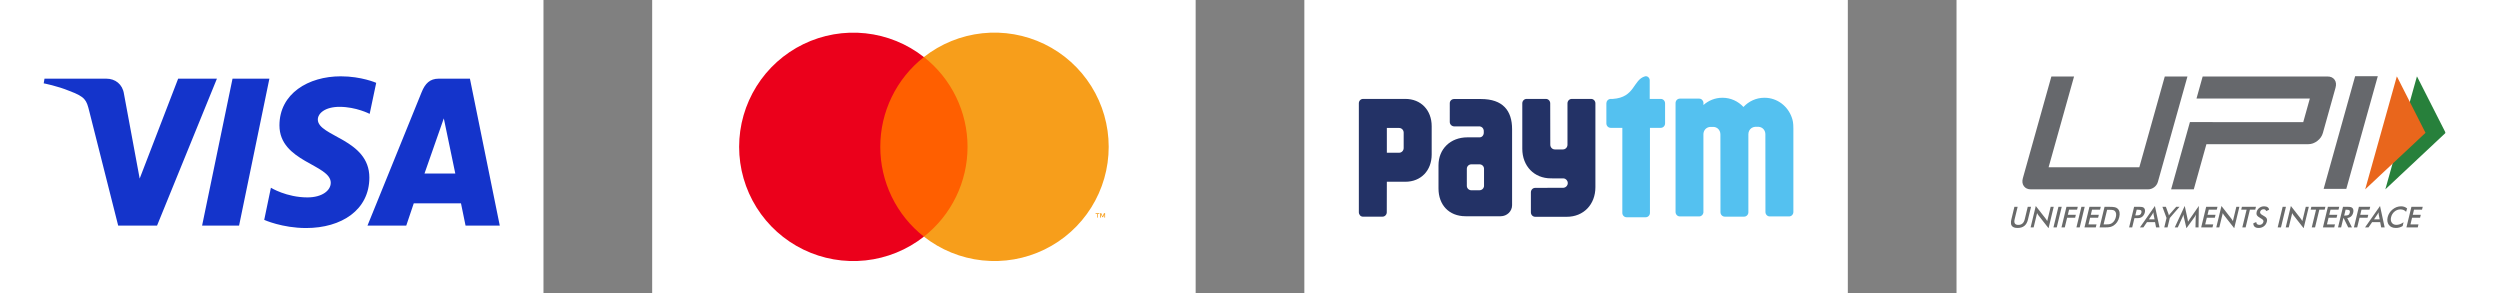 <svg xmlns="http://www.w3.org/2000/svg" fill="none" viewBox="0 0 230 27" height="27" width="230">
<rect x="0" y="0" width="230" height="27" fill="#808080" stroke="none"/>
<rect fill="white" height="27" width="50"></rect>
<g clip-path="url(#clip0_104_909)">
<path fill="#1434CB" d="M31.35 7.021C28.371 7.021 25.709 8.607 25.709 11.536C25.709 14.895 30.43 15.127 30.43 16.814C30.43 17.525 29.637 18.161 28.282 18.161C26.36 18.161 24.923 17.272 24.923 17.272L24.308 20.228C24.308 20.228 25.963 20.979 28.161 20.979C31.418 20.979 33.981 19.316 33.981 16.337C33.981 12.787 29.24 12.562 29.24 10.996C29.24 10.439 29.891 9.829 31.242 9.829C32.766 9.829 34.009 10.476 34.009 10.476L34.611 7.621C34.611 7.621 33.258 7.021 31.35 7.021H31.35ZM4.093 7.237L4.021 7.668C4.021 7.668 5.274 7.903 6.403 8.373C7.857 8.912 7.96 9.226 8.205 10.199L10.873 20.756H14.448L19.957 7.237H16.39L12.85 16.429L11.405 8.637C11.273 7.745 10.602 7.237 9.781 7.237H4.094L4.093 7.237ZM21.392 7.237L18.593 20.756H21.995L24.784 7.237H21.392ZM40.366 7.237C39.545 7.237 39.111 7.688 38.792 8.476L33.808 20.756H37.375L38.065 18.709H42.411L42.831 20.756H45.979L43.233 7.237H40.366ZM40.83 10.89L41.887 15.963H39.054L40.83 10.89H40.83Z"></path>
</g>
<rect fill="white" height="27" width="50" x="60"></rect>
<path fill="#FF5F00" d="M79.943 5.247H90.059V21.77H79.943V5.247Z"></path>
<path fill="#EB001B" d="M80.986 13.509C80.985 11.918 81.345 10.348 82.041 8.917C82.736 7.486 83.748 6.232 84.999 5.25C83.449 4.031 81.588 3.274 79.627 3.064C77.667 2.853 75.688 3.199 73.914 4.06C72.141 4.922 70.646 6.265 69.6 7.936C68.555 9.608 68 11.539 68 13.511C68 15.482 68.555 17.414 69.6 19.085C70.646 20.756 72.141 22.099 73.914 22.961C75.688 23.823 77.667 24.168 79.627 23.958C81.588 23.748 83.449 22.99 84.999 21.772C83.747 20.789 82.735 19.535 82.04 18.103C81.345 16.672 80.984 15.101 80.986 13.509V13.509Z"></path>
<path fill="#F79E1B" d="M100.995 20.021V19.683H101.141V19.613H100.794V19.683H100.931V20.021L100.995 20.021ZM101.669 20.021V19.613H101.564L101.442 19.904L101.319 19.613H101.214V20.021H101.29V19.712L101.404 19.977H101.483L101.597 19.712V20.021H101.669Z"></path>
<path fill="#F79E1B" d="M102 13.51C102 15.481 101.445 17.413 100.399 19.084C99.353 20.756 97.858 22.099 96.085 22.96C94.311 23.822 92.331 24.167 90.371 23.956C88.411 23.746 86.549 22.988 84.999 21.77C86.251 20.786 87.262 19.532 87.957 18.101C88.653 16.67 89.014 15.099 89.014 13.508C89.014 11.917 88.653 10.347 87.957 8.916C87.262 7.485 86.251 6.23 84.999 5.247C86.549 4.029 88.411 3.271 90.371 3.06C92.331 2.85 94.311 3.195 96.085 4.056C97.858 4.918 99.353 6.261 100.399 7.932C101.445 9.603 102 11.535 102 13.507V13.51Z"></path>
<rect fill="white" height="27" width="50" x="120"></rect>
<g clip-path="url(#clip1_104_909)">
<path fill="#54C1F0" d="M164.855 10.84C164.492 9.766 163.504 8.994 162.342 8.994H162.318C161.563 8.994 160.882 9.32 160.398 9.842C159.912 9.32 159.232 8.994 158.478 8.994H158.453C157.79 8.994 157.183 9.246 156.717 9.662V9.451C156.701 9.24 156.533 9.074 156.326 9.074H154.545C154.327 9.074 154.151 9.256 154.151 9.483V19.501C154.151 19.727 154.327 19.91 154.545 19.91H156.326C156.525 19.91 156.688 19.756 156.714 19.557L156.714 12.365C156.714 12.34 156.714 12.317 156.717 12.293C156.745 11.972 156.973 11.709 157.331 11.675H157.397H157.584H157.66C157.81 11.689 157.936 11.744 158.036 11.826C158.191 11.954 158.277 12.15 158.277 12.365L158.284 19.522C158.284 19.748 158.461 19.931 158.678 19.931H160.46C160.67 19.931 160.841 19.758 160.851 19.542L160.85 12.356C160.849 12.12 160.955 11.906 161.14 11.78C161.232 11.719 161.341 11.678 161.468 11.666H161.534H161.721H161.796C162.182 11.701 162.415 12.004 162.414 12.356L162.421 19.503C162.421 19.729 162.598 19.911 162.815 19.911H164.596C164.813 19.911 164.99 19.729 164.99 19.503V11.816C164.99 11.292 164.933 11.069 164.855 10.84Z"></path>
<path fill="#54C1F0" d="M152.793 9.1H151.774V7.391C151.774 7.389 151.774 7.387 151.774 7.385C151.774 7.18 151.614 7.013 151.415 7.013C151.391 7.013 151.369 7.017 151.347 7.021C150.217 7.342 150.444 8.962 148.381 9.1H148.335H148.181C148.151 9.1 148.122 9.104 148.095 9.111C147.919 9.151 147.786 9.314 147.786 9.508V11.353C147.786 11.578 147.963 11.761 148.181 11.761H149.256L149.254 19.584C149.254 19.807 149.429 19.987 149.644 19.987H151.406C151.62 19.987 151.795 19.807 151.795 19.584L151.795 11.761H152.793C153.011 11.761 153.187 11.578 153.187 11.353V9.508C153.187 9.283 153.011 9.1 152.793 9.1Z"></path>
<path fill="#233266" d="M146.383 9.1H144.601C144.384 9.1 144.208 9.283 144.208 9.508V13.323C144.204 13.559 144.02 13.748 143.791 13.748H143.045C142.814 13.748 142.627 13.555 142.627 13.316L142.62 9.508C142.62 9.283 142.443 9.1 142.226 9.1H140.445C140.227 9.1 140.051 9.283 140.051 9.508V13.689C140.051 15.277 141.144 16.409 142.679 16.409C142.679 16.409 143.83 16.409 143.866 16.416C144.073 16.441 144.235 16.621 144.235 16.843C144.235 17.063 144.077 17.242 143.871 17.269C143.861 17.271 143.852 17.274 143.841 17.275L141.236 17.285C141.018 17.285 140.842 17.468 140.842 17.693V19.537C140.842 19.762 141.018 19.945 141.236 19.945H144.149C145.684 19.945 146.777 18.813 146.777 17.224V9.508C146.777 9.283 146.601 9.1 146.383 9.1Z"></path>
<path fill="#233266" d="M129.138 12.48V13.341V13.619C129.138 13.858 128.951 14.052 128.72 14.052L127.59 14.053V11.772H128.72C128.951 11.772 129.138 11.964 129.138 12.204V12.48ZM129.294 9.1H125.4C125.186 9.1 125.014 9.279 125.014 9.5V11.307C125.014 11.311 125.015 11.314 125.015 11.318C125.015 11.326 125.014 11.335 125.014 11.343V17.14V19.524C125.014 19.746 125.175 19.928 125.374 19.933H125.408H127.189C127.406 19.933 127.583 19.751 127.583 19.525L127.59 16.721H129.294C130.721 16.721 131.715 15.697 131.715 14.213V11.611C131.715 10.128 130.721 9.1 129.294 9.1Z"></path>
<path fill="#233266" d="M136.53 16.812V17.1C136.53 17.123 136.527 17.146 136.524 17.168C136.519 17.188 136.514 17.208 136.507 17.227C136.452 17.389 136.296 17.506 136.111 17.506H135.369C135.138 17.506 134.949 17.324 134.949 17.1V16.752C134.949 16.747 134.948 16.743 134.948 16.739L134.949 15.813V15.811V15.709V15.523L134.95 15.521C134.951 15.297 135.138 15.117 135.369 15.117H136.111C136.343 15.117 136.53 15.298 136.53 15.523V16.812ZM136.247 9.11H133.775C133.556 9.11 133.379 9.282 133.379 9.493V10.211C133.379 10.215 133.38 10.22 133.38 10.225C133.38 10.23 133.379 10.235 133.379 10.24V11.223C133.379 11.446 133.567 11.629 133.798 11.629H136.152C136.338 11.659 136.486 11.8 136.507 12.019V12.257C136.486 12.466 136.34 12.619 136.162 12.636H134.997C133.446 12.636 132.342 13.703 132.342 15.2V17.291V17.345C132.342 18.834 133.291 19.894 134.831 19.894H138.061C138.641 19.894 139.112 19.439 139.112 18.88V11.879C139.112 10.182 138.267 9.11 136.247 9.11Z"></path>
</g>
<rect fill="white" height="27" width="50" x="180"></rect>
<g clip-path="url(#clip2_104_909)">
<mask height="24" width="48" y="2" x="181" maskUnits="userSpaceOnUse" style="mask-type:luminance" id="mask0_104_909">
<path fill="white" d="M181.652 2.434H228.35V25.566H181.652V2.434Z"></path>
</mask>
<g mask="url(#mask0_104_909)">
<path fill="#696A6A" d="M185.325 19.026H185.624L185.346 20.177C185.305 20.348 185.312 20.477 185.369 20.563C185.426 20.648 185.532 20.691 185.687 20.691C185.841 20.691 185.967 20.648 186.065 20.563C186.164 20.477 186.234 20.348 186.275 20.177L186.553 19.026H186.856L186.571 20.206C186.509 20.462 186.399 20.654 186.241 20.781C186.083 20.909 185.875 20.972 185.619 20.972C185.362 20.972 185.186 20.909 185.09 20.782C184.994 20.655 184.977 20.463 185.04 20.206L185.325 19.026Z"></path>
<path fill="#696A6A" d="M186.816 20.922L187.292 18.951L188.197 20.11C188.221 20.143 188.246 20.178 188.27 20.215C188.294 20.252 188.319 20.294 188.344 20.34L188.662 19.026H188.942L188.466 20.996L187.542 19.816C187.517 19.784 187.494 19.75 187.473 19.715C187.451 19.68 187.431 19.642 187.413 19.604L187.095 20.922H186.816Z"></path>
<path fill="#696A6A" d="M188.917 20.922L189.376 19.026H189.679L189.221 20.922H188.917Z"></path>
<path fill="#696A6A" d="M189.656 20.922L190.114 19.026H191.155L191.092 19.288H190.354L190.24 19.76H190.978L190.913 20.031H190.175L189.959 20.922H189.656Z"></path>
<path fill="#696A6A" d="M191.031 20.922L191.489 19.026H191.792L191.334 20.922H191.031Z"></path>
<path fill="#696A6A" d="M191.771 20.922L192.229 19.026H193.27L193.206 19.288H192.469L192.354 19.763H193.091L193.026 20.034H192.288L192.14 20.646H192.878L192.811 20.922H191.771Z"></path>
<path fill="#696A6A" d="M193.53 20.644H193.785C193.925 20.644 194.033 20.634 194.107 20.615C194.182 20.596 194.25 20.564 194.313 20.519C194.399 20.458 194.47 20.382 194.527 20.291C194.584 20.2 194.628 20.093 194.657 19.973C194.686 19.852 194.694 19.746 194.681 19.655C194.667 19.564 194.633 19.488 194.577 19.426C194.536 19.381 194.48 19.349 194.411 19.33C194.342 19.311 194.23 19.302 194.074 19.302H193.964H193.854L193.53 20.644ZM193.16 20.922L193.618 19.026H194.027C194.293 19.026 194.476 19.04 194.578 19.067C194.68 19.094 194.764 19.14 194.83 19.203C194.918 19.287 194.973 19.395 194.997 19.526C195.021 19.657 195.013 19.807 194.972 19.975C194.932 20.144 194.868 20.293 194.78 20.423C194.694 20.553 194.586 20.66 194.458 20.745C194.361 20.808 194.257 20.854 194.146 20.881C194.035 20.908 193.87 20.922 193.65 20.922H193.568H193.16Z"></path>
<path fill="#696A6A" d="M196.448 19.819H196.526C196.694 19.819 196.811 19.8 196.876 19.763C196.941 19.726 196.985 19.66 197.008 19.566C197.032 19.465 197.019 19.394 196.969 19.352C196.919 19.311 196.814 19.29 196.654 19.29H196.576L196.448 19.819ZM196.368 20.071L196.162 20.922H195.878L196.337 19.026H196.795C196.931 19.026 197.029 19.034 197.09 19.049C197.15 19.064 197.2 19.089 197.239 19.123C197.287 19.167 197.319 19.227 197.334 19.301C197.349 19.376 197.346 19.458 197.324 19.548C197.302 19.638 197.266 19.721 197.214 19.797C197.163 19.873 197.103 19.932 197.034 19.975C196.978 20.01 196.916 20.035 196.848 20.049C196.78 20.064 196.679 20.071 196.543 20.071H196.483H196.368Z"></path>
<path fill="#696A6A" d="M197.699 20.177H198.219L198.132 19.745C198.128 19.717 198.124 19.686 198.12 19.65C198.117 19.614 198.115 19.574 198.114 19.53C198.094 19.571 198.073 19.61 198.053 19.646C198.033 19.682 198.014 19.715 197.994 19.745L197.699 20.177ZM198.357 20.922L198.264 20.434H197.524L197.19 20.922H196.872L198.251 18.951L198.677 20.922H198.357Z"></path>
<path fill="#696A6A" d="M199.112 20.922L199.321 20.054L198.941 19.026H199.26L199.496 19.67C199.501 19.686 199.508 19.708 199.515 19.735C199.523 19.761 199.53 19.79 199.537 19.821C199.556 19.791 199.575 19.762 199.595 19.736C199.615 19.709 199.634 19.684 199.654 19.662L200.209 19.026H200.513L199.622 20.054L199.412 20.922H199.112Z"></path>
<path fill="#696A6A" d="M202.004 19.986C202.005 19.971 202.009 19.93 202.017 19.864C202.024 19.809 202.029 19.763 202.033 19.727C202.014 19.77 201.993 19.813 201.969 19.856C201.944 19.899 201.916 19.943 201.884 19.988L201.152 20.998L200.913 19.968C200.903 19.925 200.895 19.884 200.89 19.845C200.885 19.805 200.881 19.766 200.879 19.727C200.869 19.766 200.856 19.808 200.84 19.852C200.824 19.895 200.804 19.941 200.782 19.988L200.356 20.922H200.077L200.995 18.946L201.257 20.142C201.261 20.161 201.266 20.193 201.273 20.237C201.28 20.281 201.287 20.335 201.297 20.4C201.328 20.346 201.372 20.277 201.431 20.193C201.446 20.171 201.458 20.153 201.466 20.141L202.293 18.946L202.266 20.922H201.985L202.004 19.986Z"></path>
<path fill="#696A6A" d="M202.508 20.922L202.967 19.026H204.008L203.944 19.288H203.206L203.092 19.763H203.829L203.764 20.034H203.026L202.878 20.646H203.616L203.549 20.922H202.508Z"></path>
<path fill="#696A6A" d="M203.897 20.922L204.374 18.951L205.279 20.11C205.303 20.143 205.327 20.178 205.351 20.215C205.376 20.252 205.4 20.294 205.426 20.34L205.743 19.026H206.024L205.548 20.996L204.624 19.816C204.599 19.784 204.576 19.75 204.554 19.715C204.533 19.68 204.513 19.642 204.495 19.604L204.176 20.922H203.897Z"></path>
<path fill="#696A6A" d="M206.991 19.288L206.596 20.922H206.293L206.688 19.288H206.192L206.256 19.026H207.548L207.484 19.288H206.991Z"></path>
<path fill="#696A6A" d="M207.306 20.542L207.575 20.429C207.578 20.513 207.604 20.578 207.655 20.622C207.705 20.667 207.778 20.689 207.873 20.689C207.963 20.689 208.041 20.663 208.106 20.612C208.172 20.561 208.215 20.493 208.235 20.408C208.262 20.296 208.195 20.197 208.035 20.11C208.012 20.097 207.995 20.087 207.983 20.081C207.802 19.98 207.687 19.887 207.639 19.805C207.59 19.722 207.581 19.622 207.609 19.503C207.647 19.348 207.729 19.223 207.855 19.127C207.981 19.031 208.128 18.983 208.295 18.983C208.433 18.983 208.542 19.01 208.621 19.064C208.701 19.118 208.746 19.196 208.757 19.297L208.49 19.421C208.467 19.361 208.437 19.318 208.399 19.29C208.361 19.262 208.313 19.249 208.255 19.249C208.174 19.249 208.104 19.27 208.045 19.313C207.987 19.357 207.949 19.414 207.932 19.487C207.904 19.601 207.984 19.707 208.171 19.805C208.185 19.813 208.196 19.82 208.204 19.824C208.368 19.91 208.474 19.994 208.523 20.077C208.572 20.16 208.582 20.262 208.552 20.386C208.508 20.566 208.418 20.708 208.281 20.814C208.144 20.919 207.981 20.972 207.792 20.972C207.633 20.972 207.512 20.935 207.428 20.861C207.345 20.787 207.304 20.681 207.306 20.542Z"></path>
<path fill="#696A6A" d="M209.546 20.922L210.004 19.026H210.307L209.849 20.922H209.546Z"></path>
<path fill="#696A6A" d="M210.285 20.922L210.761 18.951L211.666 20.11C211.691 20.143 211.715 20.178 211.739 20.215C211.763 20.252 211.788 20.294 211.813 20.34L212.131 19.026H212.411L211.935 20.996L211.011 19.816C210.986 19.784 210.963 19.75 210.942 19.715C210.92 19.68 210.901 19.642 210.883 19.604L210.564 20.922H210.285Z"></path>
<path fill="#696A6A" d="M213.379 19.288L212.984 20.922H212.681L213.076 19.288H212.58L212.643 19.026H213.935L213.872 19.288H213.379Z"></path>
<path fill="#696A6A" d="M213.709 20.922L214.167 19.026H215.208L215.145 19.288H214.407L214.292 19.763H215.03L214.965 20.034H214.227L214.079 20.646H214.817L214.75 20.922H213.709Z"></path>
<path fill="#696A6A" d="M215.664 19.834H215.719C215.879 19.834 215.99 19.815 216.052 19.777C216.114 19.739 216.157 19.672 216.18 19.575C216.205 19.471 216.195 19.397 216.148 19.355C216.103 19.312 216.003 19.29 215.85 19.29H215.795L215.664 19.834ZM215.587 20.074L215.382 20.922H215.098L215.556 19.026H215.979C216.103 19.026 216.197 19.034 216.261 19.051C216.326 19.067 216.378 19.094 216.417 19.132C216.464 19.178 216.494 19.237 216.508 19.31C216.522 19.382 216.518 19.462 216.497 19.548C216.461 19.7 216.396 19.819 216.303 19.905C216.21 19.991 216.091 20.042 215.946 20.059L216.38 20.922H216.037L215.621 20.074H215.587Z"></path>
<path fill="#696A6A" d="M216.56 20.922L217.018 19.026H218.059L217.996 19.288H217.258L217.143 19.76H217.881L217.816 20.031H217.078L216.863 20.922H216.56Z"></path>
<path fill="#696A6A" d="M218.41 20.177H218.93L218.843 19.745C218.839 19.717 218.835 19.686 218.832 19.65C218.829 19.614 218.827 19.574 218.825 19.53C218.805 19.571 218.785 19.61 218.765 19.646C218.745 19.682 218.725 19.715 218.706 19.745L218.41 20.177ZM219.069 20.922L218.975 20.434H218.236L217.901 20.922H217.583L218.962 18.951L219.389 20.922H219.069Z"></path>
<path fill="#696A6A" d="M221.362 19.487C221.294 19.413 221.217 19.357 221.131 19.32C221.044 19.283 220.948 19.264 220.843 19.264C220.639 19.264 220.457 19.331 220.297 19.464C220.137 19.597 220.031 19.769 219.98 19.98C219.931 20.185 219.952 20.354 220.045 20.487C220.137 20.62 220.278 20.686 220.467 20.686C220.578 20.686 220.688 20.666 220.797 20.627C220.906 20.587 221.017 20.527 221.128 20.447L221.044 20.795C220.948 20.855 220.848 20.899 220.745 20.928C220.642 20.958 220.534 20.972 220.422 20.972C220.28 20.972 220.153 20.949 220.044 20.901C219.934 20.854 219.845 20.784 219.775 20.691C219.706 20.601 219.662 20.494 219.643 20.371C219.624 20.248 219.631 20.117 219.665 19.978C219.698 19.839 219.755 19.708 219.833 19.586C219.911 19.464 220.008 19.357 220.123 19.264C220.238 19.171 220.361 19.101 220.492 19.052C220.624 19.005 220.759 18.981 220.899 18.981C221.008 18.981 221.109 18.997 221.2 19.029C221.292 19.062 221.376 19.11 221.454 19.176L221.362 19.487Z"></path>
<path fill="#696A6A" d="M221.392 20.922L221.85 19.026H222.891L222.827 19.288H222.09L221.975 19.763H222.713L222.647 20.034H221.909L221.762 20.646H222.499L222.433 20.922H221.392Z"></path>
<path fill="#66686C" d="M215.861 17.374H213.776L216.675 7.002H218.76L215.861 17.374Z"></path>
<path fill="#66686C" d="M214.779 7.329C214.634 7.132 214.411 7.032 214.108 7.032H202.646L202.078 9.064H204.164V9.063H212.506L211.899 11.234H203.557L203.558 11.229H201.473L199.743 17.418H201.829L202.99 13.264H212.367C212.66 13.264 212.935 13.165 213.194 12.967C213.453 12.769 213.623 12.525 213.705 12.233L214.866 8.079C214.951 7.777 214.922 7.527 214.779 7.329Z"></path>
<path fill="#66686C" d="M198.528 16.726C198.413 17.137 198.035 17.421 197.605 17.421H186.85C186.557 17.421 186.339 17.322 186.196 17.125C186.053 16.927 186.022 16.682 186.104 16.39L188.728 7.032H190.815L188.471 15.39H196.817L199.161 7.032H201.247L198.528 16.726Z"></path>
<path fill="#27803B" d="M222.36 7.021L224.999 12.22L219.451 17.419L222.36 7.021Z"></path>
<path fill="#E9661C" d="M220.51 7.021L223.147 12.22L217.597 17.419L220.51 7.021Z"></path>
</g>
</g>
<defs>
<clipPath id="clip0_104_909">
<rect transform="translate(4 7)" fill="white" height="14" width="42"></rect>
</clipPath>
<clipPath id="clip1_104_909">
<rect transform="translate(125 7)" fill="white" height="13" width="40"></rect>
</clipPath>
<clipPath id="clip2_104_909">
<rect transform="translate(185 7)" fill="white" height="14" width="40"></rect>
</clipPath>
</defs>
</svg>
